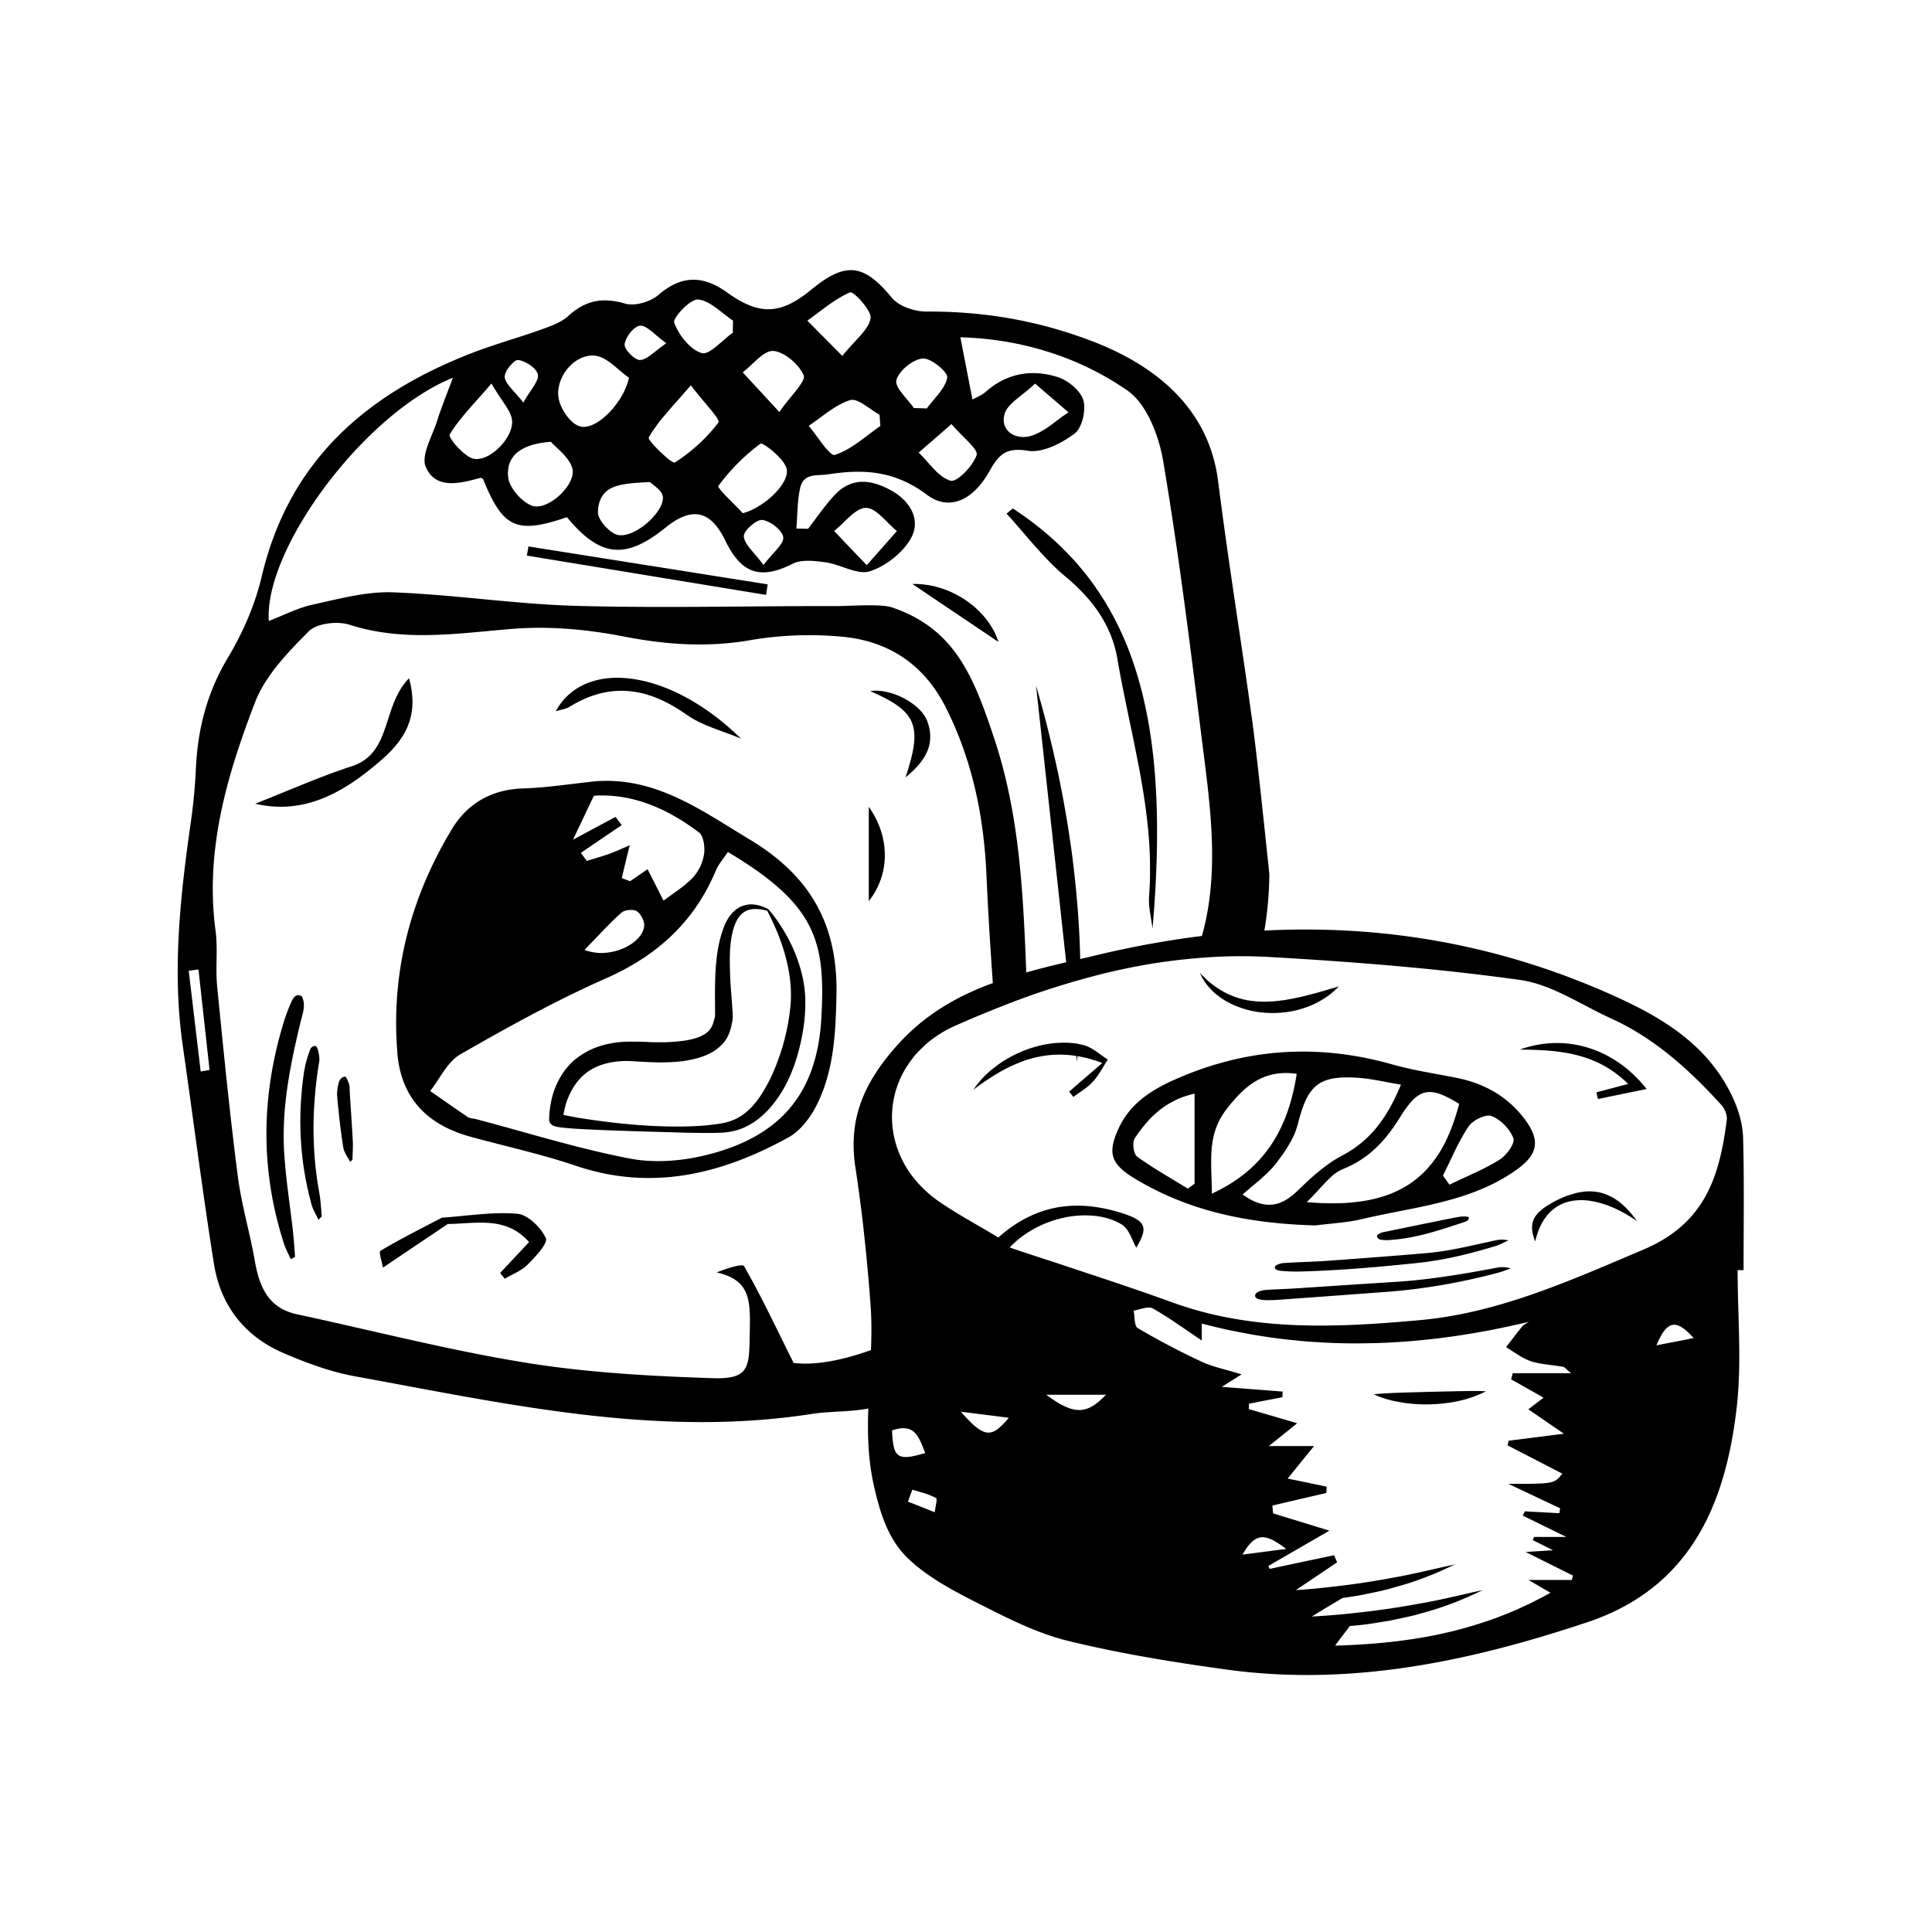 <svg version="1.1" id="Слой_1" xmlns="http://www.w3.org/2000/svg" x="0" y="0" viewBox="0 0 250 250" style="enable-background:new 0 0 250 250" xml:space="preserve"><style></style><path d="M41.179 138.126c.057-.414.195-.873.149-1.24-.058-.54-.184-1.274-.39-1.47h-.004v-.001c-.207-.184-.654.023-.792.367-.333.884-.643 1.883-.803 2.939-.884 5.969-.528 11.708.975 17.137.218.758.597 1.332.895 1.974l.002-.001.002.003c.138-.138.287-.275.425-.424-.104-1.045-.138-2.147-.333-3.134-.987-5.36-.93-10.744-.126-16.15z"/><path d="M38.917 132.157c.253-1.045.69-2.078.15-3.214l-.004-.002a.932.932 0 0 0-.287-.138c-.46-.138-.803.218-1.067.838a20.556 20.556 0 0 0-.724 1.814c-.057.149-.114.298-.16.447-3.008 9.62-3.214 19.273-.104 28.95.23.734.586 1.377.896 2.077l.002-.001.001.003c.184-.092.379-.184.563-.276-.08-1.079-.15-2.158-.264-3.225-.402-3.593-.987-7.151-1.171-10.767-.15-3.191.138-6.29.654-9.344l-.002-.007c.378-2.225.86-4.416 1.376-6.583a.536.536 0 0 1 .004-.015v.017l.137-.574zM45.173 140.284c-.138-.39-.344-.942-.528-.965l-.003-.001c-.253-.023-.62.252-.758.642-.184.528-.31 1.343-.253 1.952.207 2.192.437 4.384.78 6.497.116.757.575 1.285.885 1.916l.002-.001.001.003.31-.24c.012-.793.08-1.596.046-2.377-.115-2.146-.264-4.281-.402-6.416-.022-.345 0-.746-.08-1.01zM107.938 58.878c-.08 0-.172-.035-.287-.115.103.08.195.115.287.115zM96.987 108.614c-6.164-3.696-12.075-8.104-19.892-7.518-3.145.321-6.279.826-9.435.93-4.052.126-7.174 1.951-9.16 5.222-5.372 8.885-7.92 18.55-7.083 28.984.471 5.923 3.938 9.355 9.505 10.87 4.51 1.24 9.09 2.227 13.498 3.719 9.872 3.363 18.963 1.136 27.64-3.662 1.62-.895 2.974-2.778 3.789-4.51 2.043-4.328 2.272-8.84 2.387-13.74.241-9.528-3.616-15.703-11.249-20.295zm-20.5-4.89c.126-.252.24-.505.367-.757 4.97-.322 9.493 1.653 13.579 4.74.057.046.115.104.172.161.058.058.103.138.15.218.034.058.057.115.091.184.023.057.046.126.07.195.045.115.08.23.102.356.012.011.012.023.012.034.034.138.057.264.069.402.011.092.023.184.023.276.011.046.011.091.011.137.023.322.012.62-.034.884-.023.15-.058.299-.092.448-.023.115-.057.23-.092.344-.046.138-.103.287-.15.425-.102.275-.229.54-.378.78a5.71 5.71 0 0 1-.746 1.022c-1.09 1.148-2.502 1.997-3.776 2.973-.643-1.263-1.286-2.537-2.067-4.063-.401.264-.987.665-1.618 1.101l-.654.448c-.356-.138-.7-.275-1.068-.402.16-.7.333-1.411.505-2.123.172-.712.344-1.423.528-2.135-.643.275-1.572.712-2.525 1.067-.999.368-2.032.643-3.042.965-.252-.356-.505-.7-.757-1.045 1.756-1.205 3.523-2.399 5.28-3.593h.011c-.275-.356-.54-.7-.803-1.056h-.012c-1.78.953-3.558 1.906-5.498 2.95.792-1.676 1.527-3.214 2.342-4.936zm-.196 18.504c.758-.78 1.447-1.515 2.124-2.204l.287-.287a32.654 32.654 0 0 1 1.722-1.641c.413-.368 1.492-.471 1.963-.196.068.046.126.092.183.15.092.069.16.149.23.24.034.047.08.093.103.15.16.23.287.493.367.746.07.195.104.39.092.562-.011.23-.069.46-.16.69-.08.217-.207.447-.368.653-.149.207-.333.414-.55.597a4.714 4.714 0 0 1-.977.7 2.452 2.452 0 0 1-.298.161c-.16.08-.321.16-.494.218-.126.058-.252.104-.378.15a4.135 4.135 0 0 1-.402.126c-.195.057-.39.103-.597.138a.978.978 0 0 1-.264.045c-.08.012-.172.035-.264.035a1.25 1.25 0 0 1-.298.034 5.214 5.214 0 0 1-1.09-.011 5.786 5.786 0 0 1-1.585-.367c.23-.242.448-.471.654-.69zm29.994 9.47c-.563 10.238-5.74 15.473-14.819 17.745-3.202.804-6.83 1.09-10.032.46-6.68-1.286-13.212-3.34-19.812-5.085-.368-.092-.792-.08-1.09-.276-1.642-1.102-3.249-2.238-4.867-3.363 1.274-1.619 2.238-3.788 3.89-4.74 6.142-3.525 12.363-6.968 18.826-9.826 6.611-2.916 11.432-7.278 14.233-13.924.367-.884 1.044-1.641 1.572-2.445 11.433 6.818 12.65 11.536 12.099 21.454zM52.93 87.767c-3.57 3.65-2.17 9.677-7.416 11.387-4.167 1.355-8.184 3.157-12.489 4.844 5.808 1.366 10.595-.987 14.945-4.5 3.41-2.743 6.6-5.773 4.96-11.73zM88.834 92.474c2.066 1.457 4.695 2.1 7.06 3.11-9.264-9.08-20.272-10.376-23.98-3.547.69-.218 1.32-.287 1.814-.596 5.303-3.249 10.182-2.445 15.106 1.033zM66.944 157.063c-3.214-.275-6.508.287-9.768.505-2.663 1.4-5.36 2.744-7.943 4.282-.253.15.207 1.492.321 2.18a8067.96 8067.96 0 0 1 8.391-5.647c3.65-.034 7.519-1.067 10.515 2.342-1.298 1.389-2.526 2.697-3.742 3.994.195.253.39.494.596.747 1-.597 2.17-1.022 2.962-1.825 1.01-1.022 2.663-2.778 2.353-3.433-.643-1.377-2.319-3.03-3.685-3.145zM117.174 100.589c2.939-2.365 3.754-4.58 2.847-7.186-.826-2.387-4.832-4.396-7.415-3.971 5.98 2.617 6.83 4.385 4.568 11.157zM112.422 104.4v12.202c2.813-3.547 2.72-8.368 0-12.202zM135.82 72.71a26.14 26.14 0 0 0 2.03 1.882c3.49 2.893 6.004 6.313 6.739 10.664.195 1.136.401 2.26.62 3.386l.62 3.03c.16.792.332 1.595.493 2.388a141.5 141.5 0 0 1 .62 3.018c.925 4.562 1.703 9.142 1.852 13.804.015.5.016 1.002.016 1.504.001.345.009.689.001 1.034-.018.86-.055 1.721-.125 2.586-.011.161-.011.31-.011.471 0 1.217.321 2.468.46 3.696.148-1.664.263-3.294.355-4.878.654-11.25-.034-20.616-2.468-28.398a41.153 41.153 0 0 0-2.192-5.625c-2.204-4.614-5.2-8.574-9.126-11.983a39.078 39.078 0 0 0-2.227-1.802 49.515 49.515 0 0 0-2.41-1.688c-.275.218-.54.425-.815.655h-.011c1.25 1.366 2.444 2.812 3.684 4.212.62.7 1.251 1.39 1.894 2.043zm12.976 38.212c.01.321.01.643.014.965-.005-.322-.003-.645-.014-.965zM99.34 75.614c-10.319-1.63-20.638-3.272-30.957-4.902-.07.39-.138.792-.207 1.182 10.32 1.7 20.627 3.387 30.946 5.085.08-.459.15-.906.218-1.365zM118.062 75.568c3.776 2.548 7.725 5.2 11.134 7.495-1.332-4.236-6.198-7.622-11.134-7.495z"/><path d="M225.558 147.228c-.046-1.664-.54-3.42-1.217-4.947-3.294-7.323-9.745-10.928-16.678-13.947-14.417-6.278-29.132-8.677-44.054-7.92.401-2.364.63-4.81.642-7.358-.528-4.9-1.572-15.186-2.25-20.064-1.549-11.157-2.96-19.605-4.384-30.774-1.171-9.137-7.737-14.853-16.53-18.159-6.863-2.594-13.865-3.788-21.166-3.742-1.526.012-3.581-.666-4.488-1.756-3.616-4.396-5.946-4.787-10.457-1.08-3.937 3.238-6.692 3.387-10.881.368-3.122-2.238-5.9-2.273-8.92.333-1.032.884-3.052 1.47-4.292 1.102-2.893-.85-5.12-.425-7.324 1.584-.964.884-2.364 1.355-3.638 1.814-2.847 1.021-5.785 1.825-8.61 2.904-13.762 5.28-23.897 13.935-27.444 29.006-.861 3.639-2.422 7.254-4.35 10.468-2.71 4.511-3.938 9.264-4.167 14.406a71.03 71.03 0 0 1-.643 6.807c-1.377 9.653-2.457 19.307-1.056 29.063 1.354 9.39 2.537 18.802 4.029 28.18.838 5.338 3.903 9.344 8.896 11.524 2.996 1.298 6.152 2.468 9.355 3.054 19.513 3.547 38.98 7.977 59.057 4.878 2.41-.379 5.027-.252 7.369-.711-.115 3.317-.035 6.646.735 10.032.86 3.8 1.94 7.059 4.522 9.481 2.514 2.353 5.728 4.063 8.839 5.636 3.788 1.917 7.656 3.914 11.72 4.913 6.817 1.664 13.773 2.79 20.73 3.742 16.035 2.17 31.405-1.114 46.51-6.153 13.304-4.453 17.884-15.243 19.319-27.824.665-5.842.114-11.823.114-17.734h.77c0-5.716.091-11.421-.058-17.126zM115.996 49.19c.31-1.205 2.112-2.675 3.386-2.8 1.044-.104 3.306 1.767 3.19 2.456-.24 1.434-1.686 2.674-2.64 4.006a82.097 82.097 0 0 0-1.675-.046c-.092-.138-.207-.287-.321-.437-.356-.447-.781-.918-1.137-1.377-.126-.172-.252-.333-.367-.494a3.76 3.76 0 0 1-.207-.332.869.869 0 0 1-.103-.207c-.035-.069-.058-.138-.08-.195a1.104 1.104 0 0 1-.07-.379c0-.069.012-.138.024-.195zm7.128 5.682c1.504 1.779 3.49 3.26 3.248 4.017-.459 1.4-2.548 3.547-3.363 3.318a2.77 2.77 0 0 1-.574-.241c-.092-.046-.195-.092-.287-.161a6.505 6.505 0 0 1-1.044-.85c-.15-.149-.287-.298-.437-.459-.436-.459-.86-.964-1.285-1.423-.172-.172-.333-.344-.505-.505 1.17-1.022 2.353-2.043 4.247-3.696zm-9.31-1.205.104 1.469h-.011c-1.929 1.32-3.742 3.053-5.889 3.73-.023.012-.046.012-.08.012a.577.577 0 0 1-.138-.023c-.046-.023-.092-.057-.15-.092a1.799 1.799 0 0 1-.355-.298 8.629 8.629 0 0 1-.413-.448c-.356-.413-.735-.953-1.125-1.47-.23-.31-.46-.63-.689-.918-.08-.091-.15-.183-.218-.275a4.804 4.804 0 0 0-.207-.253c.93-.62 1.837-1.343 2.755-1.974.207-.138.413-.275.62-.402.15-.092.287-.183.425-.252.137-.08.275-.15.413-.218a6.104 6.104 0 0 1 1.17-.482.982.982 0 0 1 .265-.035 1.855 1.855 0 0 1 .597.126.815.815 0 0 1 .206.092c.138.058.287.138.436.23.15.08.299.183.448.275.608.402 1.24.884 1.825 1.194 0 .012.012.012.012.012zm-3.81-15.84c.15-.07.608.263 1.09.745.15.15.299.322.448.494.631.734 1.194 1.618 1.113 2.112-.252 1.504-1.962 2.766-3.661 4.878-2.009-2.031-3.272-3.294-4.523-4.568 1.814-1.286 3.536-2.8 5.533-3.662zm-9.929 7.587c.493.045 1.022.252 1.55.573.137.08.275.173.413.276.069.046.126.092.183.138.058.046.127.103.196.16.126.104.24.207.355.322.115.115.23.23.333.344.161.172.31.344.425.528.057.092.115.172.172.264.115.172.218.356.287.54.103.252-.011.585-.264.987l-.011.011c-.08.15-.195.31-.322.482-.195.264-.413.551-.665.85-.23.298-.506.631-.781.964-.367.46-.746.941-1.102 1.458-2.055-2.227-3.398-3.685-4.74-5.131 1.33-.999 2.731-2.87 3.971-2.766zm-1.664 11.995c.264-.196 2.88 1.767 3.34 3.11.643 1.848-2.824 5.166-5.636 5.889-1.114-1.217-3.352-3.26-3.157-3.524a25.686 25.686 0 0 1 5.453-5.475zm2.938 12.11c.115.86-1.309 1.95-2.548 3.592-1.24-1.687-2.468-2.651-2.548-3.707v-.035a.74.74 0 0 1 .068-.287c.104-.264.333-.574.62-.85.092-.091.184-.171.276-.252.092-.069.183-.149.275-.218.092-.08.195-.138.287-.195.104-.057.195-.115.287-.15.092-.045.172-.08.264-.102a.857.857 0 0 1 .23-.035h.069c.321.035.7.184 1.067.39.15.08.299.173.436.276.092.069.195.15.287.23.058.045.104.091.15.137.103.092.206.195.298.31.069.069.126.15.184.23.057.069.103.149.137.218.092.149.138.31.161.447zM90.33 38.755c1.573.15 3.02 1.745 4.523 2.732-.011.528-.023 1.044-.023 1.56v.012c-.08.058-.16.115-.24.161-.024.023-.047.035-.07.058-.103.08-.206.16-.31.252-.54.448-1.102.964-1.641 1.389-.115.092-.23.172-.333.252a3.626 3.626 0 0 1-.528.333c-.092.046-.172.092-.252.115-.046.023-.092.035-.127.046a.257.257 0 0 1-.114.034.703.703 0 0 1-.31 0c-.035.012-.07 0-.104-.011-1.515-.46-2.961-2.33-3.558-3.926-.23-.608 2.09-3.099 3.088-3.007zm-1.802 12.098c.276-.321.563-.642.861-.987a102.411 102.411 0 0 0 1.527 1.883c.413.493.792.94 1.125 1.343.15.195.287.367.413.528.264.344.448.631.505.815.046.091.046.172.012.218a11.55 11.55 0 0 1-.597.757c-.195.241-.402.482-.631.723-.207.241-.437.471-.666.7-.356.356-.723.7-1.102 1.022-.23.207-.46.402-.7.586a19.727 19.727 0 0 1-1.963 1.412c-.046.022-.138 0-.276-.08l-.172-.104c-.034-.012-.057-.035-.092-.058a3.158 3.158 0 0 1-.356-.264 33.134 33.134 0 0 1-.757-.677 21.55 21.55 0 0 1-.528-.505 5.814 5.814 0 0 1-.264-.275 5.777 5.777 0 0 1-.264-.276 10.313 10.313 0 0 1-.436-.528c-.127-.16-.207-.298-.218-.379 0-.023-.012-.034-.012-.046 0-.008.002-.011.005-.017-.001.02-.008.035.007.063-.012-.034-.012-.068 0-.091.114-.207.23-.402.355-.609.127-.195.264-.39.402-.585.138-.195.276-.39.425-.586.138-.195.298-.39.46-.596.435-.517.883-1.045 1.365-1.608.494-.55 1.022-1.136 1.572-1.779zM78.266 63.768a2.14 2.14 0 0 1 .344-.299c.115-.092.218-.16.344-.23.104-.057.23-.114.356-.172.104-.045.218-.091.333-.126.104-.046.218-.08.333-.103.23-.069.47-.126.723-.16.253-.047.505-.081.78-.116.804-.091 1.688-.137 2.618-.183.252.252.998.711 1.412 1.274.069.092.126.184.172.287.011.046.034.103.046.15a.656.656 0 0 1 .046.16c.057.516-.15 1.125-.54 1.733a6.936 6.936 0 0 1-.78.999 2.715 2.715 0 0 1-.31.321 8.235 8.235 0 0 1-2.032 1.47 3.9 3.9 0 0 1-.448.206c-.643.252-1.25.356-1.767.23a2.805 2.805 0 0 1-.356-.138.744.744 0 0 1-.184-.104 3.421 3.421 0 0 1-.562-.401c-.127-.104-.241-.218-.368-.345a4.413 4.413 0 0 1-.367-.424c-.057-.07-.115-.15-.172-.218a7.001 7.001 0 0 1-.276-.46c-.16-.31-.252-.62-.24-.872.01-.23.022-.448.057-.643.126-.803.413-1.389.838-1.836zm2.651-19.606c.046-.126.103-.252.16-.39a7.01 7.01 0 0 1 .23-.39c.265-.402.609-.77.942-.999.092-.069.183-.115.264-.16.115-.046.218-.07.321-.08.058 0 .115 0 .172.01.046 0 .092.012.127.024.114.023.24.068.367.137.034.023.08.046.115.07.516.286 1.113.849 1.848 1.445.115.092.24.196.367.287.126.104.253.207.39.299-1.572 1.067-2.479 2.146-3.42 2.17-.689.01-2.066-1.424-1.975-2.055.012-.115.046-.241.092-.368zm-8.666 6.256a5.008 5.008 0 0 1 .448-1.538c.103-.207.206-.413.332-.62.08-.126.173-.252.264-.379.092-.126.196-.24.299-.355l.321-.322c.276-.275.574-.493.896-.666.092-.057.195-.114.298-.16.103-.058.195-.092.299-.127.264-.103.54-.172.815-.218.275-.034.562-.034.837 0 1.539.207 2.893 1.848 4.316 2.836h.012c-.035.183-.08.355-.138.539a8.828 8.828 0 0 1-.425 1.113c-.08.184-.172.368-.287.551a8.77 8.77 0 0 1-.677 1.068c-.114.172-.252.344-.39.516v.012c-.264.321-.54.631-.838.907a6.92 6.92 0 0 1-.895.769c-.31.23-.609.413-.907.55-.012.012-.023.012-.023.012a2.196 2.196 0 0 1-.425.172c-.298.104-.585.161-.85.161-.16 0-.31-.023-.458-.057a2.18 2.18 0 0 1-.609-.276c-.069-.046-.137-.092-.206-.149-.07-.046-.127-.103-.195-.16a8.803 8.803 0 0 1-.345-.322c-.069-.092-.15-.184-.23-.276a4.479 4.479 0 0 1-.344-.47 3.748 3.748 0 0 1-.298-.494 3.436 3.436 0 0 1-.184-.356 3.117 3.117 0 0 1-.126-.287c-.034-.08-.057-.149-.08-.218-.023-.046-.046-.091-.046-.137-.046-.161-.092-.31-.115-.448-.023-.115-.034-.23-.057-.356a3.866 3.866 0 0 1 .011-.815zm-2.238 6.899a13.88 13.88 0 0 1 1.274-.15c.723.85 2.399 1.986 2.778 3.467.528 2.066-3.169 5.51-5.2 4.81a1.935 1.935 0 0 1-.322-.138 4.76 4.76 0 0 1-.332-.184 2.903 2.903 0 0 1-.241-.16c-.092-.058-.173-.127-.253-.196-.057-.034-.103-.08-.15-.126a3.006 3.006 0 0 1-.344-.31 2.048 2.048 0 0 1-.149-.16 4.215 4.215 0 0 1-.356-.414c-.103-.126-.195-.252-.287-.379-.126-.183-.23-.378-.333-.562-.068-.138-.126-.287-.183-.425a1.886 1.886 0 0 1-.126-.413l-.035-.264a4.016 4.016 0 0 1-.011-.826c.023-.219.057-.437.103-.632.023-.103.057-.195.092-.298a.943.943 0 0 1 .115-.276c.045-.092.091-.172.137-.264.104-.16.218-.321.345-.482.103-.115.218-.23.344-.344.011-.012.023-.023.046-.035.103-.08.218-.172.333-.24l.023-.024a.919.919 0 0 1 .252-.149.466.466 0 0 1 .104-.057c.092-.058.172-.103.275-.15a7.211 7.211 0 0 1 1.527-.504c.183-.046.379-.08.574-.115zm-4.707-8.598c0-.057.012-.103.023-.16.023-.161.092-.333.195-.517.035-.08.08-.16.138-.24.046-.07.092-.139.138-.196.08-.126.184-.264.298-.379l.15-.15a.783.783 0 0 1 .137-.137c.046-.046.092-.08.138-.126.092-.069.184-.138.264-.172a.5.5 0 0 1 .264-.058c.965.127 2.376 1.056 2.548 1.871.035.195.012.414-.08.655v.011c-.034.08-.08.172-.115.253a7.13 7.13 0 0 1-.149.287c-.069.137-.16.264-.252.413-.127.206-.287.436-.448.677-.103.16-.218.333-.333.505-.023.035-.057.08-.08.126l-.207.345a.24.24 0 0 0-.046.069c-.046.091-.103.195-.16.298h-.012v-.011c-.494-.632-.964-1.137-1.354-1.573-.196-.23-.38-.436-.529-.631a3.679 3.679 0 0 1-.367-.574 1.264 1.264 0 0 1-.103-.264c-.035-.08-.046-.172-.058-.253v-.069zm-5.475 5.223c.414-.505.861-1.022 1.343-1.573.184-.206.367-.413.563-.62 0 0-.002-.003 0-.008.245-.274.491-.55.751-.845.148-.169.294-.336.454-.512v-.008c.214-.246.417-.475.643-.738l.011-.012c.08.126.15.264.23.39.08.127.149.264.23.38.149.24.286.458.436.676.091.15.183.287.275.425.23.322.425.62.608.907.138.195.241.367.333.54.046.08.103.172.15.252.091.172.16.333.23.494.033.091.056.183.09.275l.035.172c.023.092.035.184.046.276.012.069.012.137.012.206 0 .138-.012.264-.035.402-.011.092-.023.184-.057.276a.952.952 0 0 1-.07.24 1.31 1.31 0 0 1-.102.299 2.17 2.17 0 0 1-.184.413 5.79 5.79 0 0 1-.494.804 6.549 6.549 0 0 1-.63.746c-.3.31-.61.585-.942.803-.15.115-.299.207-.448.299-.16.092-.321.172-.482.24a3.395 3.395 0 0 1-.735.219c-.344.057-.665.057-.964-.046-1.25-.425-3.156-2.72-2.938-3.088.31-.528.654-1.021 1.044-1.526.184-.253.39-.505.597-.758zm-1.228-5.062c-.85 2.307-1.515 3.891-2.02 5.521-.631 2.02-2.147 4.534-1.48 6.038 1.285 2.938 4.407 2.123 7.035 1.4.104-.023.23.07.356.115 2.583 6.394 4.34 7.197 10.87 4.97 4.27 5.189 7.588 5.533 12.742 1.355 3.443-2.778 5.854-2.25 7.759 1.699 2.1 4.327 4.603 5.05 8.7 2.972 1.172-.585 2.87-.378 4.27-.183 1.964.275 4.145 1.687 5.751 1.148 2.09-.689 4.35-2.468 5.361-4.397 1.194-2.295-.172-4.683-2.583-6.026-2.525-1.412-5.085-1.813-7.3.505-1.297 1.355-2.342 2.939-3.501 4.43l-1.515-.033c.15-1.734.115-3.513.482-5.2.459-2.055 2.112-1.573 3.788-1.837 4.672-.711 8.597-.356 12.638 2.675 2.927 2.18 6.003.654 8.104-3.1 1.182-2.123 2.146-3.064 4.924-2.605 1.894.31 4.385-.953 6.072-2.227.976-.735 1.504-3.053 1.125-4.327-.379-1.24-1.997-2.572-3.34-2.985-3.295-1.033-6.509-.528-9.252 1.883-.597.528-1.4.815-1.756 1.021-.528-2.732-1.033-5.314-1.561-8.046 7.621.206 15.174 2.422 21.625 6.898 2.491 1.734 4.064 5.843 4.615 9.114 1.985 11.731 3.455 23.554 4.924 35.366 1.079 8.689 2.502 17.516.092 26.09-4.546.563-9.091 1.4-13.66 2.491-.7.172-1.389.333-2.089.494-.034-1.48-.092-2.95-.184-4.42a85.716 85.716 0 0 0-.172-2.421c-.034-.483-.08-.965-.126-1.447-.034-.516-.092-1.033-.15-1.55-.217-2.215-.504-4.419-.849-6.61-.114-.793-.252-1.585-.39-2.388a58.4 58.4 0 0 1-.103-.597 96.226 96.226 0 0 0-.322-1.78l-.378-1.928c-.058-.275-.115-.55-.173-.838-.149-.654-.286-1.32-.436-1.974a176.205 176.205 0 0 0-1.136-4.718 173.199 173.199 0 0 0-1.274-4.626c-.012-.023-.012-.046-.023-.069a44702.54 44702.54 0 0 1 3.133 28.743c.253 2.341.506 4.683.77 7.036-1.734.413-3.467.838-5.166 1.32-.402-10.147-.85-20.317-4.11-30.154-2.674-8.104-5.119-14.325-13.268-17.08-1.4-.482-5.533-.172-7.025-.172-11.238-.023-22.498.275-33.724-.023-7.955-.218-15.875-1.458-23.83-1.756-3.432-.127-6.932.838-10.353 1.584-1.951.424-3.788 1.389-5.705 2.123-.631-9.263 12.248-26.79 23.818-31.474zm49.335 19.823c1.366-1.067 2.732-2.961 4.109-2.984.184 0 .367.035.55.103a.731.731 0 0 1 .185.07c.252.114.516.286.769.493.069.057.137.115.218.172.046.046.103.092.16.15.104.091.207.183.31.286.104.103.207.195.31.299.08.068.161.16.253.252.08.069.172.16.252.253.173.16.345.332.505.482.161.16.322.298.494.436h.011c-.137.15-.275.31-.413.46-.275.309-.55.63-.85.963-.435.494-.906 1.033-1.457 1.653-.367.413-.758.85-1.194 1.343-1.193-1.251-2.089-2.192-2.88-3.019-.31-.333-.61-.642-.896-.952-.15-.15-.299-.31-.436-.46zm22.153-13.43a1.782 1.782 0 0 1-.149-.436c-.092-.355-.08-.757.035-1.216.355-1.39 2.284-2.376 3.96-3.983 1.86 1.595 3.087 2.651 4.316 3.707l.011.012c-.207.137-.402.275-.608.413-.207.126-.402.287-.609.436-.688.528-1.377 1.068-2.1 1.492-.127.07-.253.15-.39.218a4.335 4.335 0 0 1-.402.196 2.494 2.494 0 0 1-.402.172 2.912 2.912 0 0 1-.413.137 3.09 3.09 0 0 1-.907.127c-.666 0-1.309-.195-1.768-.574a2.056 2.056 0 0 1-.321-.31v-.012a1.68 1.68 0 0 1-.253-.378zM25.97 138.654l-1.55-13.039c.425-.057.838-.115 1.263-.16.482 4.338.952 8.666 1.434 13.004-.378.058-.769.127-1.147.196zm76.722 37.708c-2.284-4.58-4.19-8.644-6.405-12.512-.218-.39-2.365.321-3.547.803 4.293.976 4.373 3.478 4.282 7.645-.092 4.557.091 6.199-4.81 6.038-8.07-.264-16.185-.712-24.14-1.997-9.951-1.607-19.754-4.144-29.625-6.268-3.72-.792-4.879-3.535-5.464-6.875-.654-3.72-1.756-7.381-2.227-11.112-1.044-8.115-1.848-16.265-2.651-24.403-.241-2.387.103-4.844-.207-7.208-1.4-10.4 1.458-20.122 5.097-29.57 1.33-3.477 4.258-6.496 6.967-9.216 1.033-1.045 3.696-1.343 5.257-.85 7.036 2.262 13.992 1.114 21.075.54 4.683-.38 9.55.046 14.176.941 5.555 1.09 10.927 1.504 16.552.528a45.495 45.495 0 0 1 12.04-.448c5.992.586 10.56 3.605 13.385 9.263 3.397 6.83 4.855 13.935 5.2 21.546.206 4.671.493 9.343.826 14.004-4.58 1.664-8.862 4.074-12.489 8.172-4.213 4.764-6.256 9.436-5.291 15.703.413 2.72.769 5.44 1.078 8.173l-.022.023.022.022c.356 3.214.655 6.44.884 9.654.138 1.917.127 3.822.046 5.74-3.615 1.308-7.243 2.02-10.009 1.664zm13.843 12.075a1.314 1.314 0 0 1-.218-.115.915.915 0 0 1-.253-.218c-.091-.092-.16-.218-.23-.356s-.114-.298-.16-.47a6.977 6.977 0 0 1-.115-.597c-.068-.436-.103-.964-.126-1.584l.31-.104c.298-.08.563-.137.815-.172 0 0 .023-.011.023 0a2.38 2.38 0 0 1 .643.012c.103.011.195.034.287.057.16.034.31.103.447.184.07.034.127.08.184.126.07.034.126.08.172.138.058.057.115.115.161.172.046.034.08.08.103.115.058.069.115.149.161.218.092.16.195.333.287.505.264.516.47 1.113.7 1.676-1.572.459-2.56.654-3.19.413zm4.615 6.06a.575.575 0 0 1-.023.138c-.058.345-.138.746-.173 1.045-1.159-.46-2.307-.918-3.466-1.366v-.012c.183-.516.379-1.021.574-1.538.126.046.264.08.39.115.517.16 1.056.299 1.561.482.16.058.321.115.47.184.219.092.425.184.632.298h.012c.045.023.068.115.068.23 0 .103-.011.252-.045.425zm8.654-10.215c-.114.115-.23.23-.344.333a3.452 3.452 0 0 1-.321.275c-.643.494-1.229.62-1.883.356a2.992 2.992 0 0 1-.78-.46c-.058-.045-.127-.091-.184-.137a3.13 3.13 0 0 1-.379-.321 6.135 6.135 0 0 1-.482-.471 19.82 19.82 0 0 1-1.09-1.182c1.228.16 2.284.287 3.27.413l2.928.367a11.48 11.48 0 0 1-.735.827zm5.579-3.8h7.725c-2.49 2.617-4.132 2.652-7.725 0zm25.39 20.685c1.642-2.79 2.79-2.927 5.66-.735-1.883.241-3.777.494-5.66.735zm42.609 3.282h-5.59c.264.15.493.287.711.414.115.069.218.126.322.183.505.299.907.54 1.32.78.149.081.31.173.47.265 0 .011.012.011.012.011-.54.31-1.09.597-1.642.873-.54.298-1.09.562-1.653.815-.55.264-1.101.516-1.664.746-.321.138-.631.275-.953.39-.665.264-1.331.517-1.997.746-.298.104-.597.207-.895.299-.241.08-.494.16-.735.23-.298.103-.597.194-.907.275-.436.137-.86.252-1.308.367-.574.16-1.16.298-1.733.425-.574.137-1.16.264-1.745.379-1.17.23-2.353.424-3.536.585-1.193.16-2.387.298-3.592.402a94.148 94.148 0 0 1-3.65.24c-.609.035-1.229.058-1.849.07v-.012h.012c.069-.103.126-.195.184-.275.069-.08.114-.161.172-.218.092-.138.183-.242.264-.356.424-.563.85-1.125 1.274-1.676.379-.023.746-.069 1.125-.103 1.389-.138 2.766-.39 4.143-.609 1.378-.31 2.755-.55 4.087-.964 2.709-.712 5.326-1.745 7.828-2.973-2.732.597-5.395 1.274-8.104 1.733-2.697.505-5.418.907-8.138 1.194-1.951.23-3.914.39-5.877.494.654-.39 1.274-.78 1.94-1.183.666-.39 1.332-.792 2.02-1.205 0 0 .012 0 .023-.011.872-.115 1.745-.264 2.617-.414 1.366-.298 2.744-.54 4.087-.964 2.697-.7 5.314-1.733 7.817-2.961-2.732.585-5.395 1.262-8.104 1.733-2.698.505-5.407.907-8.139 1.194a78.222 78.222 0 0 1-4.316.39c1.883-1.263 3.616-2.433 5.338-3.593-.126-.31-.253-.608-.39-.918-2.778.585-5.556 1.17-8.334 1.768v-.012c-.057-.115-.115-.24-.172-.367 2.353-1.366 4.718-2.732 7.897-4.569-3.018-.93-5.154-1.584-7.289-2.238-.034-.344-.057-.677-.08-1.01 2.33-.551 4.649-1.09 6.979-1.63l.035-.815c-1.596-.333-3.18-.666-5.04-1.044a714.66 714.66 0 0 1 3.41-4.213h-5.843c1.47-1.182 2.342-1.883 3.662-2.95-2.273-.666-4.259-1.251-6.245-1.825v-.7c1.447-.287 2.893-.563 4.34-.85 0-.24.01-.482.022-.723-2.41-.184-4.798-.379-7.874-.608a812.74 812.74 0 0 1 2.56-1.619c-2.101-.654-3.742-.964-5.2-1.653a95.455 95.455 0 0 1-8.242-4.338c-.459-.276-.367-1.481-.528-2.262.322-.046.666-.138.999-.23.55-.149 1.09-.252 1.458-.057 2.1 1.171 4.063 2.617 6.359 4.155v-2.192c.757.195 1.503.39 2.261.563.126.034.264.057.39.091.54.127 1.08.241 1.63.345.104.023.207.046.31.057.241.057.494.103.746.15.597.114 1.194.229 1.79.32.334.058.678.116 1.023.161.665.104 1.331.196 1.985.276.666.08 1.32.16 1.986.218.184.023.367.034.551.057.631.058 1.274.115 1.905.15.253.011.505.023.758.046a74.48 74.48 0 0 0 5.544.126c.287 0 .586-.012.884-.012.86-.011 1.733-.046 2.606-.091.872-.046 1.744-.104 2.617-.173.93-.08 1.87-.172 2.8-.275.93-.104 1.872-.23 2.801-.356l1.79-.275a64.71 64.71 0 0 0 1.975-.345c.218-.034.436-.069.655-.115a137.97 137.97 0 0 0 2.835-.574c.597-.137 1.205-.264 1.802-.413h.023c.23-.046.447-.092.677-.149-.298.184-.631.321-.85.574-.734.872-1.411 1.802-2.111 2.697 1.056.632 2.043 1.435 3.18 1.814 1.33.436 2.8.482 4.212.735.149.023.275.206 1.021.826h-7.553l-.206.792v.012c.16.091.321.183.493.264.827.47 1.665.952 2.583 1.457.356.207.723.414 1.114.643l-1.952 1.492-.011.012c.344.23.665.459 1.01.689 1.01.7 2.1 1.446 3.593 2.467-2.916.368-5.028.643-7.152.907-.045.207-.103.402-.149.597 2.365 1.217 4.706 2.434 7.094 3.662-1.056 1.32-1.056 1.32-6.979 1.32 2.227 1.056 4.454 2.112 6.68 3.156h.012l-.103.643h-.012l-4.442-.24-.275.55c1.767.872 3.535 1.733 5.636 2.766h-4.19l-.138.414c.735.367 1.48.734 2.606 1.308-1.32.08-2.204.138-3.547.218 2.307 1.148 4.212 2.1 6.118 3.054l.011.011c-.057.184-.103.367-.16.562zm15.771-31.301c-.379.068-.757.149-1.148.23l-2.387.458c-.413.08-.838.161-1.286.253l.012-.012a11.2 11.2 0 0 1 .62-1.274 3.09 3.09 0 0 1 .436-.654.46.46 0 0 1 .115-.138.707.707 0 0 1 .16-.16.09.09 0 0 1 .046-.046h.012c.069-.058.149-.115.218-.161a.744.744 0 0 1 .183-.103c.023-.035.046-.046.08-.035.07-.023.127-.046.184-.057.172-.035.333-.035.517 0 .08.023.172.046.264.08.379.15.78.425 1.24.861.114.092.23.218.355.356.127.115.253.252.39.402h-.01zm-6.508-11.445c-9.436 3.995-18.722 8.208-28.96 9.126-10.744.964-21.58 1.504-32.072-2.33-3.615-1.309-7.254-2.537-11.007-3.777-1.516-.505-3.042-1.01-4.592-1.526-1.297-.414-2.605-.85-3.937-1.286-.47-.16-.941-.321-1.423-.482a11.677 11.677 0 0 1 1.986-1.699c2.398-1.664 5.349-2.514 8-2.456 1.722.023 3.306.424 4.557 1.205.034.023.08.046.115.092.85.62 1.205 1.986 1.721 2.87 1.424-2.354 1.298-3.272-.94-4.144a12.972 12.972 0 0 0-.816-.287c-1.32-.425-2.617-.723-3.88-.873-2.938-.355-5.739.046-8.379 1.366-1.32.655-2.594 1.516-3.834 2.629-.16-.103-.332-.195-.493-.299-2.41-1.434-4.833-2.743-7.094-4.293a15.432 15.432 0 0 1-2.48-2.1 13.86 13.86 0 0 1-1.606-2.009c-2.985-4.568-2.743-10.262.574-14.474-.012-.012-.012-.012 0-.012.321-.413.666-.803 1.067-1.182 1.194-1.217 2.698-2.261 4.5-3.053a139.638 139.638 0 0 1 5.073-2.135c1.39-.563 2.801-1.102 4.201-1.607a99.744 99.744 0 0 1 5.338-1.745c.517-.16 1.033-.31 1.55-.448 4.855-1.377 9.802-2.341 14.853-2.766a63.766 63.766 0 0 1 8.264-.23c.517.012 1.033.035 1.55.07 10.778.62 21.557 1.469 32.232 2.96 4.063.575 7.84 3.192 11.72 4.96 5.67 2.57 10.18 6.668 14.313 11.214.425.47.78 1.309.7 1.917-.93 7.277-2.755 13.395-10.801 16.804z"/><path d="M197.252 144.76c-2.192-2.881-5.154-4.545-8.678-5.268-2.8-.563-5.636-.976-8.367-1.745-7.691-2.181-15.232-2.25-22.659-.08-1.515.436-3.03.975-4.534 1.606-1.48.609-2.904 1.275-4.178 2.124-1.7 1.125-3.145 2.571-4.098 4.637-.976 2.135-1.09 3.467-.15 4.66.483.62 1.229 1.194 2.273 1.826.505.31 1.01.597 1.527.872 6.784 3.685 14.142 4.97 21.844 5.177 2.02-.264 4.074-.356 6.049-.827 6.784-1.607 13.946-2.123 19.904-6.336 2.87-2.031 3.18-3.857 1.067-6.646zm-42.677 8.414c-.287.207-.585.425-.872.631l-2.445-1.48c-.437-.253-.861-.517-1.297-.792a4.835 4.835 0 0 1-.322-.196v-.011c-.057-.035-.126-.069-.183-.103l-.012-.012a25.702 25.702 0 0 1-1.308-.86 15.393 15.393 0 0 1-1-.69c-.458-.344-.653-1.836-.298-2.364.184-.276.38-.551.574-.827.104-.137.195-.264.299-.39.092-.138.195-.264.31-.402.206-.252.413-.493.62-.723.31-.333.642-.654.987-.952.172-.15.344-.299.528-.437.183-.149.378-.287.574-.413.114-.08.218-.149.332-.218.127-.08.253-.16.39-.23.357-.195.735-.39 1.137-.562.207-.092.425-.172.632-.241.424-.15.883-.275 1.354-.39V153.174zm2.192-.815c-.103-3.271-.195-6.084 1.986-8.884 2.365-3.054 4.856-5.12 9.045-4.523-1.079 6.853-3.937 12.248-10.985 15.508 0-.724-.023-1.424-.046-2.101zm10.572 2.238h-.011c-.15.126-.299.241-.448.345a2.37 2.37 0 0 1-.436.287 1.818 1.818 0 0 1-.436.24 3.73 3.73 0 0 1-.884.322c-1.355.321-2.767-.092-4.328-1.228.276-.253.563-.494.838-.723.276-.241.563-.471.838-.7.276-.242.563-.471.827-.712.126-.126.264-.241.39-.356.126-.115.264-.241.379-.367.172-.161.333-.333.493-.505.08-.08.161-.161.23-.253v-.011c.034-.023.046-.035.057-.058l.172-.206c.15-.195.31-.39.448-.597.46-.597.895-1.229 1.286-1.883l.378-.654v-.023c.115-.218.219-.436.322-.654.069-.172.15-.345.207-.517.045-.126.091-.252.126-.379.057-.16.103-.332.149-.493 1.263-5.04 2.663-6.348 7.782-6.003 1.78.114 3.536.55 5.568.883-1.7 4.11-3.834 7.186-7.6 9.172-.275.137-.539.298-.814.459-1.056.643-2.055 1.435-3.019 2.273-.712.642-1.4 1.297-2.078 1.951-.149.138-.287.275-.436.39zm18.033-4.178c-.126.16-.253.321-.402.482-.126.16-.264.322-.413.47-.276.3-.574.586-.884.85-.184.16-.367.31-.55.46-.173.126-.334.263-.518.378-.206.15-.424.287-.654.425a9.23 9.23 0 0 1-.574.321c-.252.138-.505.264-.757.379-.218.103-.436.195-.666.287-.23.092-.47.172-.712.264a20.28 20.28 0 0 1-1.331.379c-.23.057-.482.115-.735.16-.172.046-.356.07-.54.104h-.01c-.23.046-.46.08-.69.103-.585.08-1.193.138-1.836.184-1.527.08-3.191.046-5.005-.115.93-.884 1.688-1.78 2.422-2.548-.363.369-.733.778-1.125 1.204.202-.202.383-.405.563-.607v-.012c.195-.195.379-.402.562-.585a.785.785 0 0 1 .138-.138.775.775 0 0 1 .138-.138c.08-.092.16-.172.24-.24.07-.07.15-.15.23-.219.253-.23.505-.436.77-.597.103-.08.218-.137.344-.206.126-.07.252-.127.39-.184 3.444-1.377 5.579-3.765 7.45-6.784 2.364-3.8 3.765-4.006 7.587-1.664h.012c-.138.55-.299 1.09-.46 1.595a24.478 24.478 0 0 1-1.102 2.87c-.401.884-.86 1.699-1.377 2.433-.16.241-.333.471-.505.69zm9.665-1.274c-.046.057-.092.115-.138.16a.499.499 0 0 0-.069.081c-.057.057-.103.115-.16.16a1.879 1.879 0 0 1-.161.15 1.52 1.52 0 0 1-.299.252c-.057.035-.115.08-.172.115-.631.402-1.297.758-1.963 1.102-.333.172-.677.333-1.01.494-.757.356-1.515.7-2.272 1.056-.414.195-.827.39-1.229.585 0 0 0-.011-.011-.011-.276-.39-.551-.78-.838-1.171l.792-1.619c.264-.55.516-1.09.78-1.63.529-1.079 1.09-2.135 1.757-3.122.54-.803 2.227-1.618 2.961-1.331 1.182.459 2.4 1.699 2.824 2.88.15.414-.253 1.195-.792 1.849zM211.221 138.918c-.424-.402-.872-.78-1.343-1.114a13.718 13.718 0 0 0-1.423-.93c-.482-.287-.975-.54-1.469-.746a8.973 8.973 0 0 0-.77-.31 14.21 14.21 0 0 0-1.549-.47c-2.617-.632-5.36-.482-8.012.47 5.04.035 9.918.38 14.027 4.443-1.71.459-2.915.769-4.11 1.09l.207.86c1.952-.4 3.892-.803 6.29-1.296a16.207 16.207 0 0 0-1.848-1.997zM141.593 135.887a5.24 5.24 0 0 0-.861-.47c-.126-.058-.264-.104-.402-.15-.264-.068-.528-.137-.792-.183a2.973 2.973 0 0 0-.425-.07 7.474 7.474 0 0 0-.711-.068c-.115-.011-.23-.023-.345-.011-.16-.012-.32-.012-.482-.012-.195 0-.39.012-.597.023-.103 0-.195.012-.298.012-.39.022-.78.08-1.16.149-.16.023-.31.046-.47.08-.425.092-.85.195-1.263.321-.091.035-.183.058-.275.08s-.184.058-.276.093c-.218.069-.436.149-.654.24a6.638 6.638 0 0 0-.78.334c-.161.057-.31.126-.46.206a9.023 9.023 0 0 0-.654.345l-.482.275a8.799 8.799 0 0 0-.608.379c-.115.069-.218.149-.333.23a2.95 2.95 0 0 0-.299.229c-.126.08-.252.184-.378.287-.127.092-.253.195-.38.298-.217.184-.424.38-.63.574-.414.39-.793.815-1.137 1.263a9.258 9.258 0 0 0-.493.677c.275-.218.562-.425.837-.62.253-.183.494-.356.746-.516.299-.207.597-.402.896-.586.057-.046.126-.08.184-.126.206-.126.413-.252.62-.367.034-.023.068-.046.114-.07.103-.056.218-.125.322-.171.126-.08.264-.15.39-.218.333-.173.666-.345.998-.482.196-.092.39-.173.586-.253.321-.138.654-.264.976-.379.218-.08.436-.149.665-.206a8.09 8.09 0 0 1 .563-.15c.183-.057.379-.091.574-.126.206-.046.413-.08.62-.115.344-.057.7-.103 1.067-.126a13.61 13.61 0 0 1 3.18.138c.022.24.057.493.08.734.023-.24.034-.482.057-.711.127.011.264.034.39.069.127.023.253.046.39.08.127.034.265.057.403.092.126.023.252.057.39.103.172.046.356.103.54.16.126.035.252.07.367.116.24.08.493.172.734.264a10667.11 10667.11 0 0 0-4.281 3.696c.172.23.356.459.528.7.85-.643 1.813-1.182 2.525-1.963.39-.425.712-.907 1.022-1.389.31-.493.597-1.01.918-1.492-.494-.31-.976-.689-1.48-1.033a3.792 3.792 0 0 0-.276-.184zM155.62 126.601c.091.16.195.322.298.482.264.379.562.723.884 1.045.252.264.516.505.803.711.196.161.414.31.632.448.137.103.287.184.424.264.023.023.058.046.08.046h.012c.115.069.23.138.356.184.184.114.367.206.562.275.368.16.747.31 1.137.436.528.173 1.079.31 1.63.402.149.035.298.058.447.069.218.034.437.057.655.069.172.023.356.034.528.034.31.023.608.023.918.012.126 0 .253 0 .379-.012.206-.011.402-.023.608-.046.195-.023.39-.046.597-.068.47-.07.953-.161 1.412-.287.218-.058.448-.127.666-.196.103-.034.218-.069.333-.114.23-.08.459-.161.688-.264.138-.058.276-.115.413-.184a11.334 11.334 0 0 0 1.24-.689 6.35 6.35 0 0 0 .574-.39c.16-.115.31-.23.47-.367.3-.253.598-.517.873-.815-.413.126-.838.24-1.251.367-.413.115-.827.241-1.228.356-.712.195-1.412.39-2.112.55-.31.081-.62.15-.93.207-.322.07-.631.138-.953.184a9.118 9.118 0 0 1-.953.15c-.734.103-1.469.16-2.192.16-.298 0-.597-.012-.884-.034-.069 0-.149 0-.218-.012-.264-.023-.516-.057-.78-.092-.173-.023-.345-.057-.517-.092a5.386 5.386 0 0 1-.585-.137 4.723 4.723 0 0 1-.574-.172 4.683 4.683 0 0 1-.563-.207c-.092-.035-.195-.08-.287-.115a3.105 3.105 0 0 1-.287-.126c-.218-.103-.436-.218-.654-.333a7.674 7.674 0 0 1-.895-.562c-.15-.092-.287-.207-.436-.31a9.345 9.345 0 0 1-1.045-.907c-.08-.07-.16-.15-.241-.23a5.584 5.584 0 0 1-.367-.367l-.035-.035c.046.104.092.207.16.31.058.138.127.276.208.402zM208.868 155.068a4.827 4.827 0 0 0-.332-.184c-.104-.057-.207-.115-.31-.149l-.31-.138-.172-.069a1.64 1.64 0 0 0-.31-.103.569.569 0 0 0-.15-.046 2.854 2.854 0 0 0-.424-.103 3.47 3.47 0 0 0-.482-.069c-.023-.011-.046-.011-.07-.011a5.66 5.66 0 0 0-.63-.035c-.368 0-.724.035-1.102.092-.161.023-.322.057-.494.092-.356.092-.723.195-1.102.321h-.012c-.573.195-1.159.46-1.756.77-.321.171-.608.332-.872.504-.138.07-.264.15-.379.241-.126.08-.24.161-.344.253a5.463 5.463 0 0 0-.46.402c-.091.08-.16.149-.218.23a3.255 3.255 0 0 0-.344.47c-.103.16-.172.321-.218.493-.034.08-.057.173-.069.253-.092.425-.08.884.046 1.412.034.149.08.31.138.47.034.161.092.322.16.482.092-.401.207-.78.333-1.136.115-.367.264-.7.425-1.01.069-.16.15-.31.241-.448.08-.149.172-.287.276-.413.16-.241.344-.47.54-.677.01-.023.034-.035.045-.046.069-.08.15-.15.218-.207.069-.069.138-.137.218-.183.069-.07.138-.127.218-.172.07-.07.15-.115.218-.161a3.27 3.27 0 0 1 .62-.345c.138-.068.276-.137.425-.183.103-.046.207-.08.31-.104.138-.045.275-.08.413-.103.218-.057.448-.092.689-.115.011-.011.011-.011.023 0a6.996 6.996 0 0 1 1.55 0c.194.023.401.046.596.092a5.4 5.4 0 0 1 .723.15c.173.034.333.08.505.137.127.035.264.08.402.126.299.092.609.207.919.345.31.126.62.264.93.424.768.39 1.549.85 2.33 1.39-.93-1.332-1.918-2.308-2.95-2.94zM193.005 164.17c-2.984.551-5.98 1.068-9 1.4-1.17.138-2.34.242-3.511.31-3.892.242-7.783.506-11.663.758h-.023c-.39.035-.792.058-1.182.08-1.205.08-2.422.104-3.627.184-.884.046-1.447.299-1.573.643-.126.379.322.654 1.263.689.643.023 1.309-.012 1.963-.058 4.488-.321 8.987-.654 13.487-.987 4.993-.356 9.872-1.216 14.647-2.48.505-.125.964-.32 1.698-.573-.987-.321-1.744-.103-2.479.034zM166.122 163.436c-.378.023-.998.23-1.102.413-.23.402.299.562.815.608.792.058 1.584.104 2.388.08 5.108-.137 10.227-.585 15.335-1.124.218-.023.448-.046.666-.08.356-.035.7-.092 1.056-.15 2.858-.425 5.602-1.136 8.322-1.974.482-.15.907-.402 1.584-.7-.93-.218-1.538-.035-2.17.103-2.502.54-4.97 1.148-7.53 1.446-.332.046-.665.08-.998.104-1.492.126-2.984.252-4.477.367-2.766.218-5.52.425-8.276.62-1.87.137-3.753.16-5.613.287zM179.908 160.451c3.398-.23 6.405-1.285 9.447-2.272.402-.127.826-.31.689-.7-.781-.184-1.63.057-2.445.206-2.686.54-5.35 1.09-8.024 1.641-.298.058-.62.092-.872.207-.23.092-.528.287-.528.413 0 .172.183.402.424.448.38.092.861.092 1.31.057zM188.597 180.022l-3.581.08c-2.388.08-4.764.092-7.254.31 1.136.551 2.364.861 3.581 1.057 1.228.206 2.468.286 3.708.252 2.479-.069 4.981-.528 7.22-1.687-1.263-.08-2.468-.023-3.674-.012zM92.556 126.303a75.878 75.878 0 0 0-.034 3.225l.011 1.573c0 .218-.023.55-.034.55l-.195.678c-.253.815-.654 1.251-1.389 1.641-.723.39-1.664.597-2.606.724-.975.114-1.974.195-2.995.172-.506.011-1.01 0-1.527-.035-.528-.023-1.01-.046-1.607-.034-2.25-.08-4.706.287-6.784 1.607-2.124 1.262-3.466 3.524-3.994 5.74a14.99 14.99 0 0 0-.287 1.698l-.035.425c0 .126-.023.31-.011.321v.023c.034-.069-.046.046 0 .402.08.321.218.424.23.436.057.057.114.103.171.15.058.034.058.034.092.045a.395.395 0 0 0 .127.057c.126.046.218.07.298.092.172.035.31.058.46.08 1.112.138 2.169.196 3.248.253 4.27.207 8.517.31 12.787.436 1.067.023 2.135.046 3.214.046 1.079-.023 2.146.012 3.317-.275 2.319-.551 4.167-2.227 5.475-4.04 1.332-1.849 2.204-3.926 2.79-6.061.585-2.135.94-4.305.93-6.543.01-2.273-.552-4.465-1.378-6.485a20.95 20.95 0 0 0-1.492-2.905c-.574-.94-1.148-1.79-1.917-2.651-.505-.253-1.045-.482-1.596-.563-.55-.114-1.16-.057-1.733.138-1.182.436-1.929 1.538-2.353 2.571-.85 2.124-1.08 4.34-1.183 6.509zm2.342-6.084c.287-.93.712-1.825 1.515-2.273.78-.459 1.917-.356 2.859-.103 1.928 3.662 3.282 7.828 3.053 11.8-.138 1.997-.54 4.052-1.125 5.992-.609 1.94-1.355 3.845-2.4 5.532-.998 1.7-2.364 3.226-4.166 3.857-.872.345-1.963.448-2.996.574-1.044.103-2.1.15-3.156.172-4.236.058-8.471-.344-12.661-.975a43.905 43.905 0 0 1-2.916-.528l.023-.161c.092-.494.218-.964.356-1.435.62-1.825 1.71-3.444 3.306-4.316 1.572-.907 3.524-1.17 5.487-1.021 2.066.126 4.35.264 6.6-.07 1.136-.194 2.307-.458 3.455-1.101a5.76 5.76 0 0 0 1.584-1.332c.447-.562.723-1.262.872-1.87l.092-.425.092-.448c.069-.517.034-.723.034-1.033l-.114-1.619c-.08-1.056-.173-2.1-.207-3.133-.08-2.066-.126-4.178.413-6.084z"/></svg>